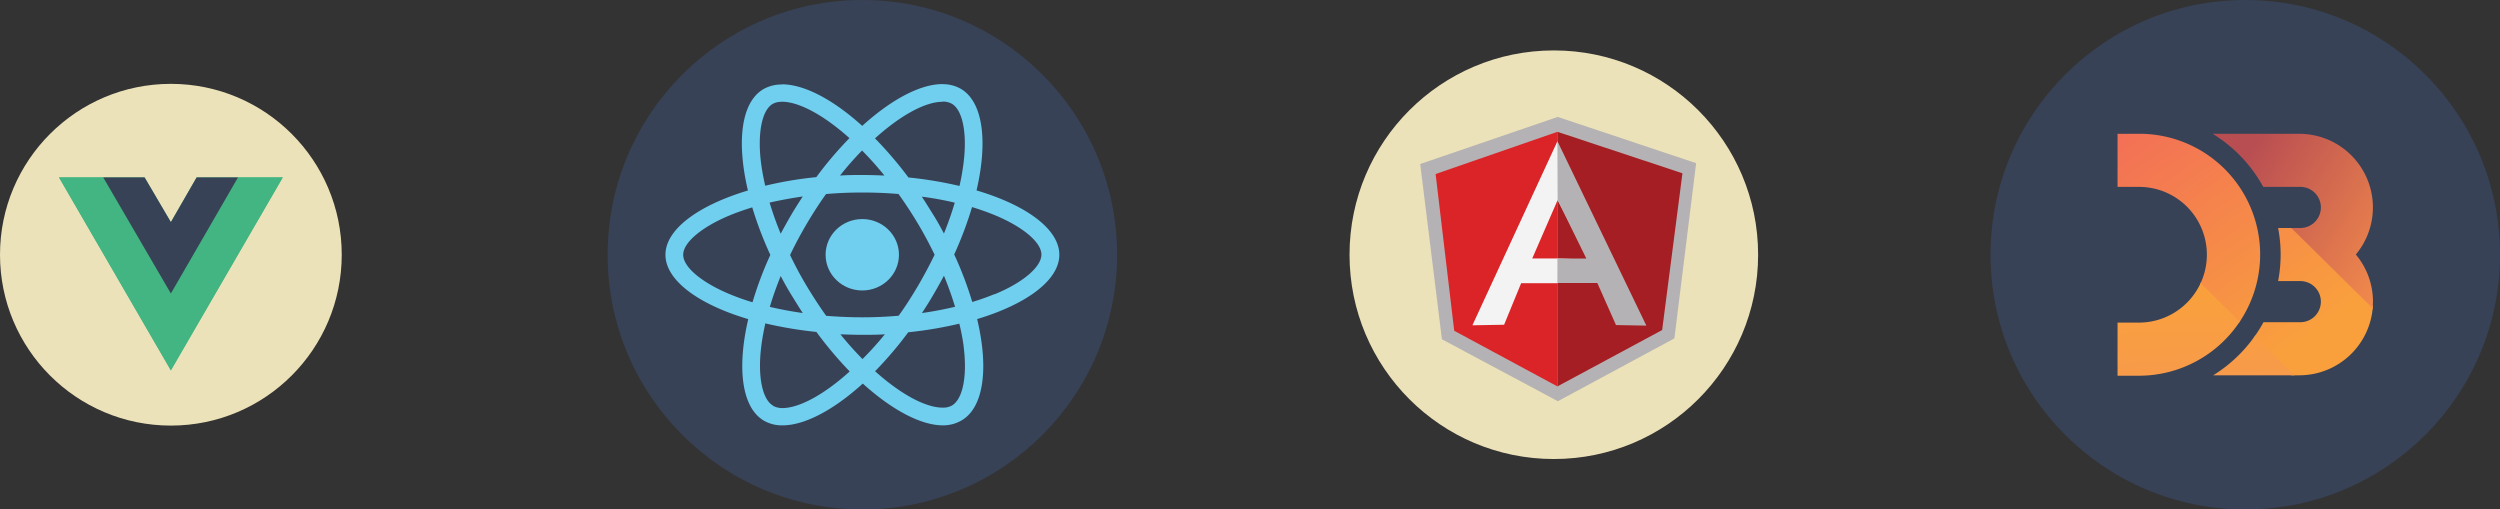 <svg viewBox="0 0 538.43 109.72" xmlns="http://www.w3.org/2000/svg" xmlns:xlink="http://www.w3.org/1999/xlink"><rect x="0" y="0" width="538.43" height="109.72" fill="#333333" stroke="none"/><linearGradient id="a" gradientTransform="matrix(82.49 0 0 -81.43 1546.41 138005.91)" gradientUnits="userSpaceOnUse" x1="-12.94" x2="-12.54" y1="1694.37" y2="1693.94"><stop offset="0" stop-color="#f9a03d"/><stop offset="1" stop-color="#f89850"/></linearGradient><linearGradient id="b" gradientTransform="matrix(40.21 0 0 -40.41 743.38 69040.2)" x1="-7.26" x2="-6.49" xlink:href="#a" y1="1707.43" y2="1706.68"/><linearGradient id="c" gradientTransform="matrix(41.04 0 0 -39.93 811.04 68287.65)" x1="-8.42" x2="-7.73" xlink:href="#a" y1="1708.79" y2="1708.01"/><linearGradient id="d" gradientTransform="matrix(255.83 0 0 -242.02 4293.97 408125.37)" gradientUnits="userSpaceOnUse" x1="-14.97" x2="-14.82" y1="1686.24" y2="1686.04"><stop offset="0" stop-color="#f26d58"/><stop offset="1" stop-color="#f9a03d"/></linearGradient><linearGradient id="e" gradientTransform="matrix(160.73 0 0 -174.81 2786.65 295045.01)" gradientUnits="userSpaceOnUse" x1="-14.34" x2="-14.12" y1="1687.6" y2="1687.45"><stop offset="0" stop-color="#b94e52"/><stop offset="1" stop-color="#f68f4b"/></linearGradient><linearGradient id="f" gradientTransform="matrix(176.77 0 0 -92.63 2961.65 156905.68)" x1="-14.07" x2="-14.06" xlink:href="#a" y1="1693.2" y2="1692.93"/><circle cx="185.73" cy="54.86" fill="#374257" r="54.86"/><path d="m228.15 54.87c0-5.47-7-10.65-17.83-13.86 2.49-10.7 1.38-19.21-3.49-21.94a7.77 7.77 0 0 0 -3.88-.94v3.75a4 4 0 0 1 2 .44c2.36 1.31 3.38 6.31 2.58 12.73a50.22 50.22 0 0 1 -.88 5 84.9 84.9 0 0 0 -11-1.83 83.19 83.19 0 0 0 -7.2-8.42c5.64-5.09 10.93-7.88 14.53-7.88v-3.81c-4.76 0-11 3.3-17.28 9-6.29-5.69-12.52-8.95-17.28-8.95v3.75c3.58 0 8.89 2.78 14.53 7.84a79.1 79.1 0 0 0 -7.14 8.4 81.3 81.3 0 0 0 -11 1.85c-.4-1.69-.69-3.32-.9-4.88-.81-6.43.19-11.42 2.52-12.75a3.88 3.88 0 0 1 2-.44v-3.73a7.91 7.91 0 0 0 -3.91.94c-4.86 2.73-5.95 11.22-3.44 21.89-10.76 3.23-17.76 8.39-17.76 13.84s7 10.65 17.83 13.86c-2.49 10.7-1.38 19.21 3.5 21.94a7.73 7.73 0 0 0 3.89.94c4.75 0 11-3.3 17.28-9 6.29 5.69 12.52 9 17.27 9a7.86 7.86 0 0 0 3.91-1.01c4.86-2.72 6-11.22 3.45-21.88 10.7-3.22 17.7-8.4 17.7-13.85zm-22.52-11.22c-.64 2.17-1.43 4.41-2.33 6.65-.71-1.35-1.45-2.7-2.27-4s-1.64-2.66-2.49-3.94c2.46.31 4.83.75 7.09 1.29zm-7.92 17.92c-1.35 2.27-2.71 4.43-4.17 6.43-2.57.22-5.18.34-7.81.34s-5.23-.12-7.79-.32c-1.43-2-2.83-4.14-4.18-6.39s-2.51-4.44-3.6-6.7c1.07-2.25 2.28-4.51 3.58-6.71s2.73-4.43 4.17-6.43q3.87-.33 7.82-.33c2.61 0 5.22.11 7.78.32q2.16 3 4.19 6.39c1.31 2.2 2.5 4.44 3.59 6.69-1.09 2.25-2.29 4.5-3.58 6.71zm5.59-2.19c.93 2.25 1.73 4.51 2.39 6.69-2.27.54-4.66 1-7.13 1.35.85-1.29 1.69-2.62 2.49-4s1.54-2.69 2.25-4.04zm-17.54 17.95a71.88 71.88 0 0 1 -4.76-5.33c1.56.06 3.15.11 4.76.11s3.23 0 4.81-.11a69.43 69.43 0 0 1 -4.81 5.33zm-12.87-9.91c-2.45-.35-4.82-.79-7.09-1.33.64-2.17 1.44-4.41 2.34-6.64.71 1.34 1.45 2.69 2.26 4s1.65 2.69 2.49 3.97zm12.78-35a70.16 70.16 0 0 1 4.81 5.39c-1.55-.07-3.15-.12-4.75-.12s-3.24 0-4.81.12a65.82 65.82 0 0 1 4.75-5.4zm-12.79 9.91c-.85 1.3-1.7 2.63-2.5 4s-1.53 2.69-2.24 4a70.25 70.25 0 0 1 -2.39-6.7c2.25-.5 4.65-.96 7.13-1.31zm-15.66 21.05c-6.12-2.54-10.08-5.87-10.08-8.51s4-6 10.08-8.51c1.49-.62 3.12-1.18 4.79-1.7a79.34 79.34 0 0 0 3.9 10.24 76 76 0 0 0 -3.84 10.2 50.77 50.77 0 0 1 -4.85-1.72zm9.31 24c-2.35-1.31-3.38-6.31-2.58-12.73.19-1.58.5-3.25.88-5a86.47 86.47 0 0 0 11 1.84 82.8 82.8 0 0 0 7.17 8.51c-5.64 5.09-10.93 7.89-14.53 7.89a4.19 4.19 0 0 1 -1.94-.47zm41-12.82c.84 6.44-.17 11.44-2.53 12.79a3.86 3.86 0 0 1 -2 .44c-3.58 0-8.89-2.77-14.53-7.84a80 80 0 0 0 7.14-8.39 84.56 84.56 0 0 0 11-1.85 45.48 45.48 0 0 1 .94 4.89zm6.66-11.22a50.5 50.5 0 0 1 -4.79 1.7 77.79 77.79 0 0 0 -3.89-10.24 78.79 78.79 0 0 0 3.84-10.2c1.71.52 3.34 1.1 4.86 1.72 6.12 2.54 10.08 5.87 10.08 8.51s-3.95 6.03-10.08 8.55z" fill="#70ceee"/><ellipse cx="185.71" cy="54.87" fill="#70ceee" rx="7.9" ry="7.69"/><circle cx="334.65" cy="54.86" fill="#ece2b9" r="44"/><path d="m335.49 25.18-29.62 10.14 4.68 37.75 24.97 13.34 25.1-13.53 4.68-37.74z" fill="#b4b2b4"/><path d="m362.35 37.32-26.93-8.93v54.83l22.56-12.14z" fill="#a51e23"/><path d="m309.19 37.48 4.01 33.76 22.22 11.98v-54.83z" fill="#da2427"/><path d="m342.83 57.58-7.41 3.42h-7.81l-3.67 8.94-6.83.12 18.31-39.63 7.41 27.2zm-.71-1.69-6.65-12.8-5.47 12.58h5.4l6.7.22z" fill="#f3f3f3"/><path d="m335.42 30.39.05 12.7 6.18 12.59h-6.22l-.01 5.27h8.6l4.02 9.06 6.54.12z" fill="#b4b2b4"/><circle cx="36.8" cy="54.86" fill="#ece2b9" r="36.8"/><path d="m51.26 38.21h9.64l-24.1 41.55-24.09-41.55h18.43l5.66 9.63 5.55-9.63z" fill="#43b582"/><path d="m12.71 38.21 24.09 41.55 24.1-41.55h-9.64l-14.46 24.93-14.57-24.93z" fill="#43b582"/><path d="m22.23 38.21 14.57 25 14.46-25h-8.91l-5.55 9.63-5.66-9.63z" fill="#374257"/><circle cx="483.57" cy="54.86" fill="#374257" r="54.86"/><path d="m511 66.56.06-.73c0-.28-17.32-16.73-17.32-16.73h-.42s17.56 18.53 17.68 17.46z" fill="url(#a)"/><path d="m474 60.85a1 1 0 0 0 -.07.15l-.08.16c-.55 1.15 7.74 9.26 8.41 8.27l.09-.13.1-.15c.53-.81-8.22-8.82-8.45-8.3z" fill="url(#b)"/><path d="m485.72 72.25a2.3 2.3 0 0 1 -.34.48s8.09 8.1 8.09 8.1h.73s-7.62-8.24-8.48-8.58z" fill="url(#c)"/><path d="m511.06 65.69a15.88 15.88 0 0 1 -15.85 15.14h-1.15l-8.49-8.37a27.7 27.7 0 0 0 1.92-3.07h7.72a4.43 4.43 0 1 0 0-8.85h-4.57a30.29 30.29 0 0 0 0-11.44h2.84l17.52 17.29c0-.24 0-.47.05-.7zm-50.38-36.88h-4.62v11.44h4.62a14.6 14.6 0 0 1 13.26 20.75l8.42 8.3a26 26 0 0 0 -21.68-40.49z" fill="url(#d)"/><path d="m495.21 28.81h-18.68a30.64 30.64 0 0 1 10.91 11.44h7.77a4.43 4.43 0 1 1 0 8.85h-1.74l17.53 17.29c0-.47.07-.94.07-1.42a15.77 15.77 0 0 0 -3.69-10.15 15.85 15.85 0 0 0 -12.18-26z" fill="url(#e)"/><path d="m494.06 80.83h-17.4a30.79 30.79 0 0 0 8.91-8.37zm-11.7-11.53-8.42-8.3a14.64 14.64 0 0 1 -13.26 8.48h-4.62v11.44h4.62a26.06 26.06 0 0 0 21.68-11.62z" fill="url(#f)"/></svg>
